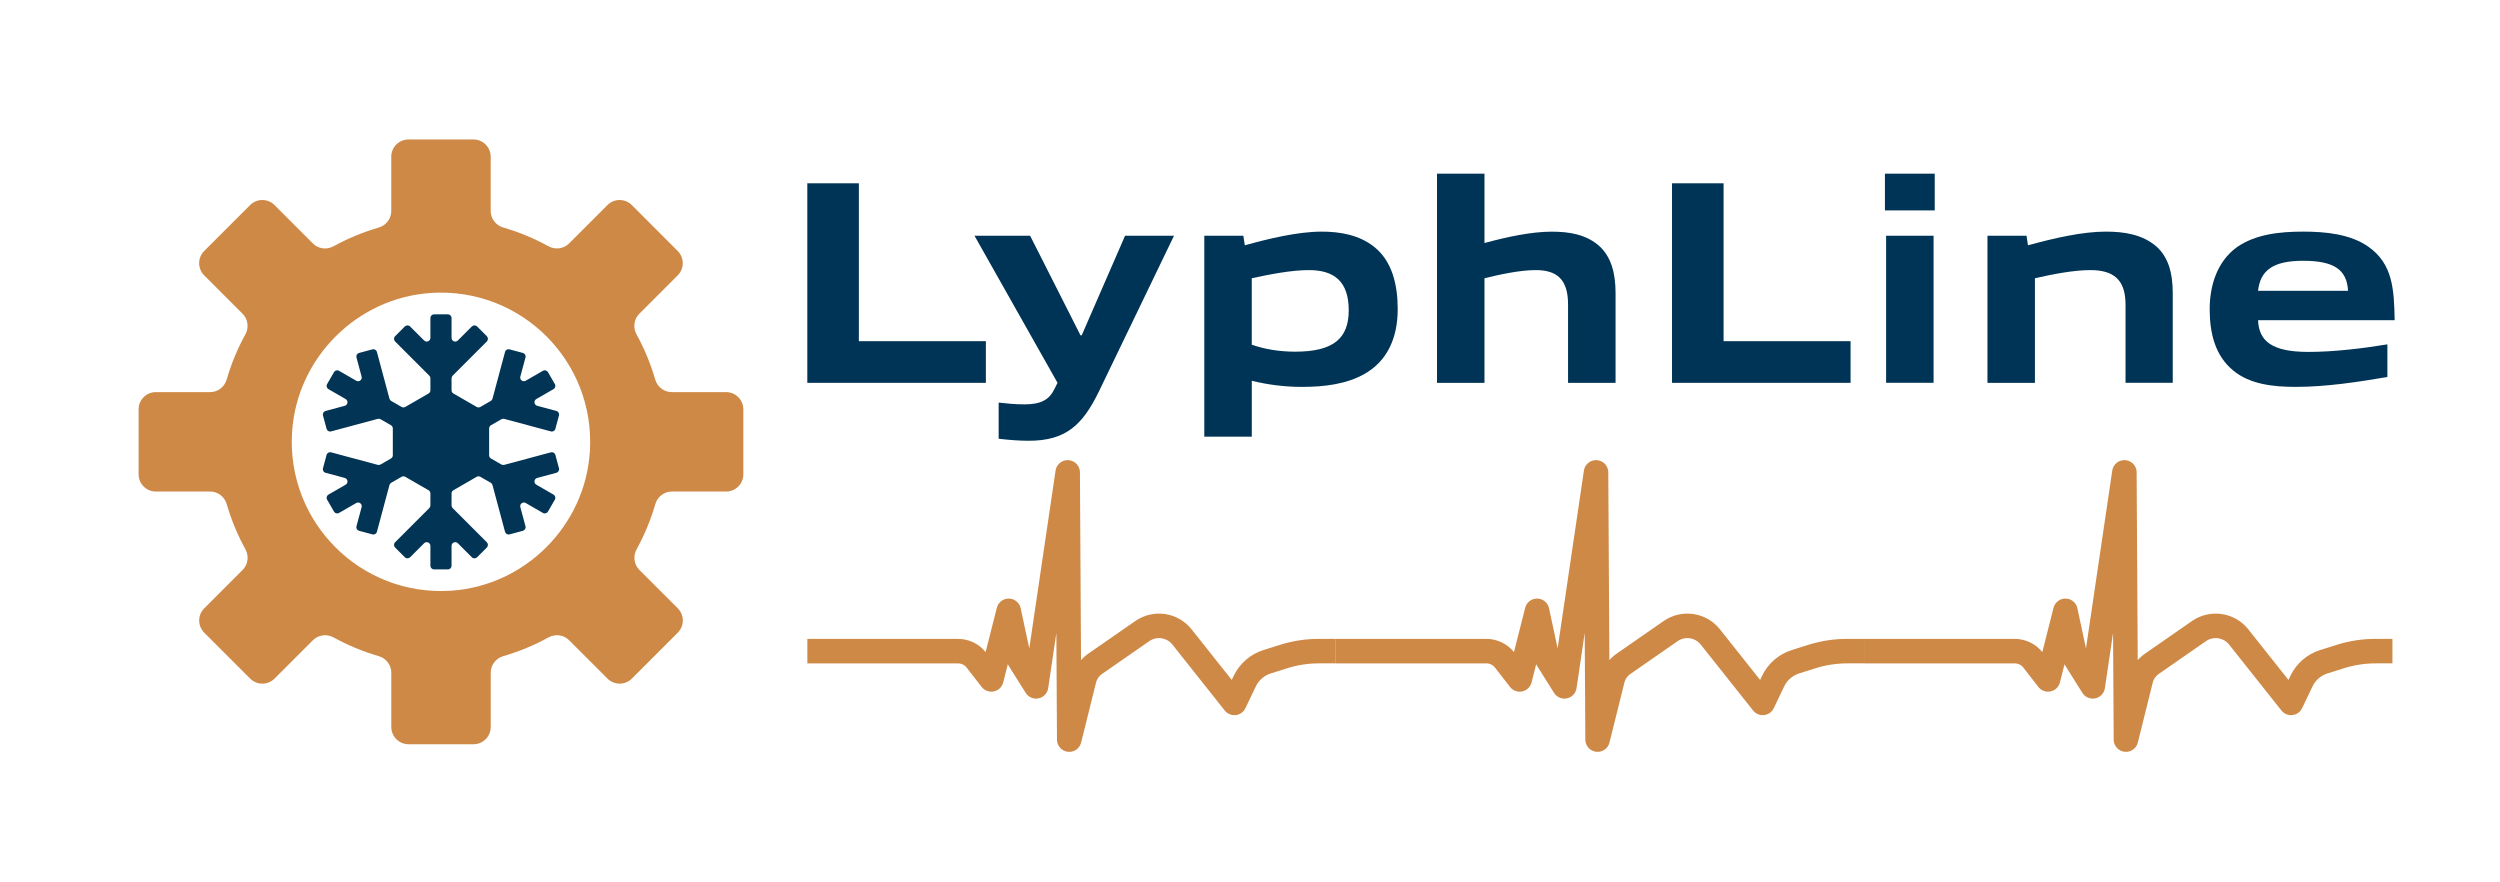 <?xml version="1.0" encoding="utf-8"?>
<!-- Generator: Adobe Illustrator 29.8.2, SVG Export Plug-In . SVG Version: 9.03 Build 0)  -->
<svg version="1.0" xmlns="http://www.w3.org/2000/svg" xmlns:xlink="http://www.w3.org/1999/xlink" x="0px" y="0px"
	 viewBox="0 0 612 216" style="enable-background:new 0 0 612 216;" xml:space="preserve">
<style type="text/css">
	.st0{fill:#003456;}
	.st1{fill:none;stroke:#CE8946;stroke-width:6;stroke-linejoin:round;stroke-miterlimit:10;}
	.st2{fill:#CE8946;}
	.st3{fill:#023555;}
</style>
<g id="Backgrounds">
</g>
<g id="Layer_1">
	<g>
		<path class="st0" d="M197.63,93.71V44.87h12.62v38.65h31.09v10.2H197.63z"/>
		<path class="st0" d="M244.47,107.4v-8.84c2,0.21,4.06,0.43,6.28,0.43c4.14,0,6.13-1.14,7.42-3.85l0.71-1.43L238.55,57.7h13.62
			l12.34,24.39h0.29l10.62-24.39h11.98l-18.33,38.01c-4.06,8.41-8.2,12.19-17.26,12.19C249.46,107.9,246.82,107.69,244.47,107.4z"/>
		<path class="st0" d="M294.81,106.9V57.7h9.56l0.36,2.35c5.63-1.57,12.91-3.35,18.82-3.35c4.42,0,9.2,0.78,12.91,3.78
			c4.35,3.49,5.7,9.27,5.7,15.19c0,7.27-2.71,12.76-8.06,15.83c-4.49,2.57-9.98,3.21-15.4,3.21c-4.06,0-8.27-0.5-12.26-1.5v13.69
			H294.81z M320.41,66.12c-4.21,0-9.41,1-13.98,2v16.26c3.21,1.14,6.92,1.71,10.62,1.71c9.41,0,13.12-3.28,13.12-10.13
			C330.17,68.76,326.47,66.12,320.41,66.12z"/>
		<path class="st0" d="M383.86,93.71V74.53c0-6.13-2.71-8.41-7.91-8.41c-3.71,0-8.56,1-12.55,2v25.6h-11.62v-51.2h11.62v16.97
			c5.56-1.5,11.48-2.78,16.47-2.78c4.21,0,8.56,0.64,11.84,3.71c2.57,2.5,3.78,6.13,3.78,11.34v21.96H383.86z"/>
		<path class="st0" d="M409.31,93.71V44.87h12.62v38.65h31.09v10.2H409.31z"/>
		<path class="st0" d="M461.43,51.5v-8.98h12.19v8.98H461.43z M473.27,93.71h-11.55V57.7h11.62v36.01H473.27z"/>
		<path class="st0" d="M520.33,93.71V74.53c0-6.13-3-8.41-8.63-8.41c-3.99,0-9.27,1-13.55,2v25.6h-11.62V57.7h9.56l0.36,2.35
			c6.49-1.78,13.33-3.35,19.04-3.35c4.42,0,8.98,0.64,12.48,3.71c2.71,2.5,3.92,6.13,3.92,11.34v21.96H520.33z"/>
		<path class="st0" d="M562.04,94.71c-5.63,0-11.27-0.64-15.33-3.99c-4.35-3.57-5.78-8.91-5.78-15.05c0-5.42,1.64-11.55,6.7-15.19
			c4.56-3.14,10.41-3.78,16.19-3.78c5.35,0,11.55,0.57,15.97,3.71c5.99,4.21,6.28,10.48,6.42,17.97h-33.44
			c0.21,5.06,3.28,7.77,12.34,7.77c6.2,0,13.33-0.86,19.32-1.85v7.99C577.3,93.5,569.45,94.71,562.04,94.71z M563.82,63.84
			c-7.42,0-10.48,2.35-11.05,7.34h22.03C574.52,65.98,571.31,63.84,563.82,63.84z"/>
	</g>
	<g>
		<path class="st1" d="M197.64,159.4h36.9c1.74,0,3.39,0.81,4.46,2.18l3.68,4.74l4.25-16.79l2.55,11.88l4.15,6.61l7.74-52.38
			l0.38,65.41l3.64-14.64c0.39-1.58,1.35-2.97,2.69-3.9l11.55-8.02c3.11-2.16,7.37-1.53,9.72,1.43l12.82,16.15l2.55-5.33
			c1.08-2.27,3.06-3.98,5.45-4.74l3.99-1.26c2.82-0.89,5.76-1.35,8.72-1.35h4.11"/>
		<path class="st1" d="M326.98,159.4h36.9c1.74,0,3.39,0.81,4.46,2.18l3.68,4.74l4.25-16.79l2.55,11.88l4.15,6.61l7.74-52.38
			l0.38,65.41l3.64-14.64c0.39-1.58,1.35-2.97,2.69-3.9l11.55-8.02c3.11-2.16,7.37-1.53,9.72,1.43l12.82,16.15l2.55-5.33
			c1.08-2.27,3.06-3.98,5.45-4.74l3.99-1.26c2.82-0.89,5.76-1.35,8.72-1.35h4.11"/>
		<path class="st1" d="M456.32,159.4h36.9c1.74,0,3.39,0.81,4.46,2.18l3.68,4.74l4.25-16.79l2.55,11.88l4.15,6.61l7.74-52.38
			l0.38,65.41l3.64-14.64c0.39-1.58,1.35-2.97,2.69-3.9l11.55-8.02c3.11-2.16,7.37-1.53,9.72,1.43l12.82,16.15l2.55-5.33
			c1.08-2.27,3.06-3.98,5.45-4.74l3.99-1.26c2.82-0.89,5.76-1.35,8.72-1.35h4.11"/>
	</g>
</g>
<g id="Layer_2">
	<path class="st2" d="M181.97,116.11v-15.9c0-2.33-1.89-4.22-4.22-4.22h-13.29c-1.89,0-3.53-1.26-4.06-3.08
		c-1.13-3.88-2.67-7.59-4.58-11.06c-0.91-1.66-0.65-3.71,0.69-5.05l9.39-9.39c1.65-1.65,1.65-4.32,0-5.97L154.67,50.2
		c-1.65-1.65-4.32-1.65-5.97,0l-9.39,9.39c-1.34,1.34-3.39,1.6-5.05,0.69c-3.47-1.91-7.18-3.46-11.06-4.58
		c-1.81-0.53-3.08-2.17-3.08-4.06V38.36c0-2.33-1.89-4.22-4.22-4.22H100c-2.33,0-4.22,1.89-4.22,4.22v13.29
		c0,1.89-1.26,3.53-3.08,4.06c-3.88,1.13-7.59,2.67-11.06,4.58c-1.66,0.91-3.71,0.65-5.05-0.69L67.2,50.2
		c-1.65-1.65-4.32-1.65-5.97,0L49.99,61.44c-1.65,1.65-1.65,4.32,0,5.97l9.39,9.39c1.34,1.34,1.6,3.39,0.69,5.05
		c-1.91,3.47-3.46,7.18-4.58,11.06c-0.53,1.81-2.17,3.08-4.06,3.08H38.15c-2.33,0-4.22,1.89-4.22,4.22v15.9
		c0,2.33,1.89,4.22,4.22,4.22h13.29c1.89,0,3.53,1.26,4.06,3.08c1.13,3.88,2.67,7.59,4.58,11.06c0.91,1.66,0.65,3.71-0.69,5.05
		l-9.39,9.39c-1.65,1.65-1.65,4.32,0,5.97l11.24,11.24c1.65,1.65,4.32,1.65,5.97,0l9.39-9.39c1.34-1.34,3.39-1.6,5.05-0.69
		c3.47,1.91,7.18,3.46,11.06,4.58c1.81,0.53,3.08,2.17,3.08,4.06v13.29c0,2.33,1.89,4.22,4.22,4.22h15.9c2.33,0,4.22-1.89,4.22-4.22
		v-13.29c0-1.89,1.26-3.53,3.08-4.06c3.88-1.13,7.59-2.67,11.06-4.58c1.66-0.91,3.71-0.65,5.05,0.69l9.39,9.39
		c1.65,1.65,4.32,1.65,5.97,0l11.24-11.24c1.65-1.65,1.65-4.32,0-5.97l-9.39-9.39c-1.34-1.34-1.6-3.39-0.69-5.05
		c1.91-3.47,3.46-7.18,4.58-11.06c0.53-1.81,2.17-3.08,4.06-3.08h13.29C180.08,120.33,181.97,118.44,181.97,116.11z M110.32,144.61
		C88.28,146,70.11,127.83,71.5,105.79c1.15-18.18,15.9-32.93,34.08-34.08c22.04-1.39,40.21,16.78,38.82,38.82
		C143.25,128.71,128.5,143.46,110.32,144.61z"/>
	<path class="st3" d="M134.86,110.73l-11.44,3.07c-0.23,0.06-0.48,0.03-0.68-0.09l-2.55-1.47c-0.28-0.16-0.45-0.46-0.45-0.78v-6.58
		c0-0.32,0.17-0.62,0.45-0.78l2.55-1.47c0.21-0.12,0.45-0.15,0.68-0.09l11.44,3.07c0.48,0.13,0.98-0.16,1.1-0.64l0.88-3.27
		c0.13-0.48-0.16-0.98-0.64-1.1l-4.69-1.26c-0.78-0.21-0.91-1.25-0.22-1.65l4.21-2.43c0.43-0.25,0.58-0.8,0.33-1.23l-1.69-2.93
		c-0.25-0.43-0.8-0.58-1.23-0.33l-4.21,2.43c-0.7,0.4-1.53-0.24-1.32-1.01l1.26-4.69c0.13-0.48-0.16-0.98-0.64-1.1l-3.27-0.88
		c-0.48-0.13-0.98,0.16-1.1,0.64l-3.07,11.44c-0.06,0.23-0.21,0.43-0.42,0.55l-2.55,1.47c-0.28,0.16-0.62,0.16-0.9,0l-5.7-3.29
		c-0.28-0.16-0.45-0.46-0.45-0.78v-2.94c0-0.24,0.1-0.47,0.26-0.64l8.38-8.38c0.35-0.35,0.35-0.92,0-1.28l-2.39-2.39
		c-0.35-0.35-0.92-0.35-1.28,0l-3.43,3.43c-0.57,0.57-1.54,0.17-1.54-0.64v-4.86c0-0.5-0.4-0.9-0.9-0.9h-3.38
		c-0.5,0-0.9,0.4-0.9,0.9v4.86c0,0.8-0.97,1.21-1.54,0.64l-3.43-3.43c-0.35-0.35-0.92-0.35-1.28,0l-2.39,2.39
		c-0.35,0.35-0.35,0.92,0,1.28l8.38,8.38c0.17,0.17,0.26,0.4,0.26,0.64v2.94c0,0.32-0.17,0.62-0.45,0.78l-5.7,3.29
		c-0.28,0.16-0.62,0.16-0.9,0l-2.55-1.47c-0.21-0.12-0.36-0.32-0.42-0.55l-3.07-11.44c-0.13-0.48-0.62-0.77-1.1-0.64l-3.27,0.88
		c-0.48,0.13-0.77,0.62-0.64,1.1l1.26,4.69c0.21,0.78-0.63,1.42-1.32,1.01l-4.21-2.43c-0.43-0.25-0.98-0.1-1.23,0.33l-1.69,2.93
		c-0.25,0.43-0.1,0.98,0.33,1.23l4.21,2.43c0.7,0.4,0.56,1.44-0.22,1.65l-4.69,1.26c-0.48,0.13-0.77,0.62-0.64,1.1l0.88,3.27
		c0.13,0.48,0.62,0.77,1.1,0.64l11.44-3.07c0.23-0.06,0.48-0.03,0.68,0.09l2.55,1.47c0.28,0.16,0.45,0.46,0.45,0.78v6.58
		c0,0.32-0.17,0.62-0.45,0.78l-2.55,1.47c-0.21,0.12-0.45,0.15-0.68,0.09l-11.44-3.07c-0.48-0.13-0.98,0.16-1.1,0.64l-0.88,3.27
		c-0.13,0.48,0.16,0.98,0.64,1.1l4.69,1.26c0.78,0.21,0.91,1.25,0.22,1.65l-4.21,2.43c-0.43,0.25-0.58,0.8-0.33,1.23l1.69,2.93
		c0.25,0.43,0.8,0.58,1.23,0.33l4.21-2.43c0.7-0.4,1.53,0.24,1.32,1.01l-1.26,4.69c-0.13,0.48,0.16,0.98,0.64,1.1l3.27,0.88
		c0.48,0.13,0.98-0.16,1.1-0.64l3.07-11.44c0.06-0.23,0.21-0.43,0.42-0.55l2.55-1.47c0.28-0.16,0.62-0.16,0.9,0l5.7,3.29
		c0.28,0.16,0.45,0.46,0.45,0.78v2.94c0,0.24-0.1,0.47-0.26,0.64l-8.38,8.38c-0.35,0.35-0.35,0.92,0,1.28l2.39,2.39
		c0.35,0.35,0.92,0.35,1.28,0l3.43-3.43c0.57-0.57,1.54-0.17,1.54,0.64v4.86c0,0.5,0.4,0.9,0.9,0.9h3.38c0.5,0,0.9-0.4,0.9-0.9
		v-4.86c0-0.8,0.97-1.21,1.54-0.64l3.43,3.43c0.35,0.35,0.92,0.35,1.28,0l2.39-2.39c0.35-0.35,0.35-0.92,0-1.28l-8.38-8.38
		c-0.17-0.17-0.26-0.4-0.26-0.64v-2.94c0-0.32,0.17-0.62,0.45-0.78l5.7-3.29c0.28-0.16,0.62-0.16,0.9,0l2.55,1.47
		c0.21,0.12,0.36,0.32,0.42,0.55l3.07,11.44c0.13,0.48,0.62,0.77,1.1,0.64l3.27-0.88c0.48-0.13,0.77-0.62,0.64-1.1l-1.26-4.69
		c-0.21-0.78,0.63-1.42,1.32-1.01l4.21,2.43c0.43,0.25,0.98,0.1,1.23-0.33l1.69-2.93c0.25-0.43,0.1-0.98-0.33-1.23l-4.21-2.43
		c-0.7-0.4-0.56-1.44,0.22-1.65l4.69-1.26c0.48-0.13,0.77-0.62,0.64-1.1l-0.88-3.27C135.83,110.89,135.34,110.6,134.86,110.73z"/>
</g>
<g id="Layer_3">
</g>
</svg>

